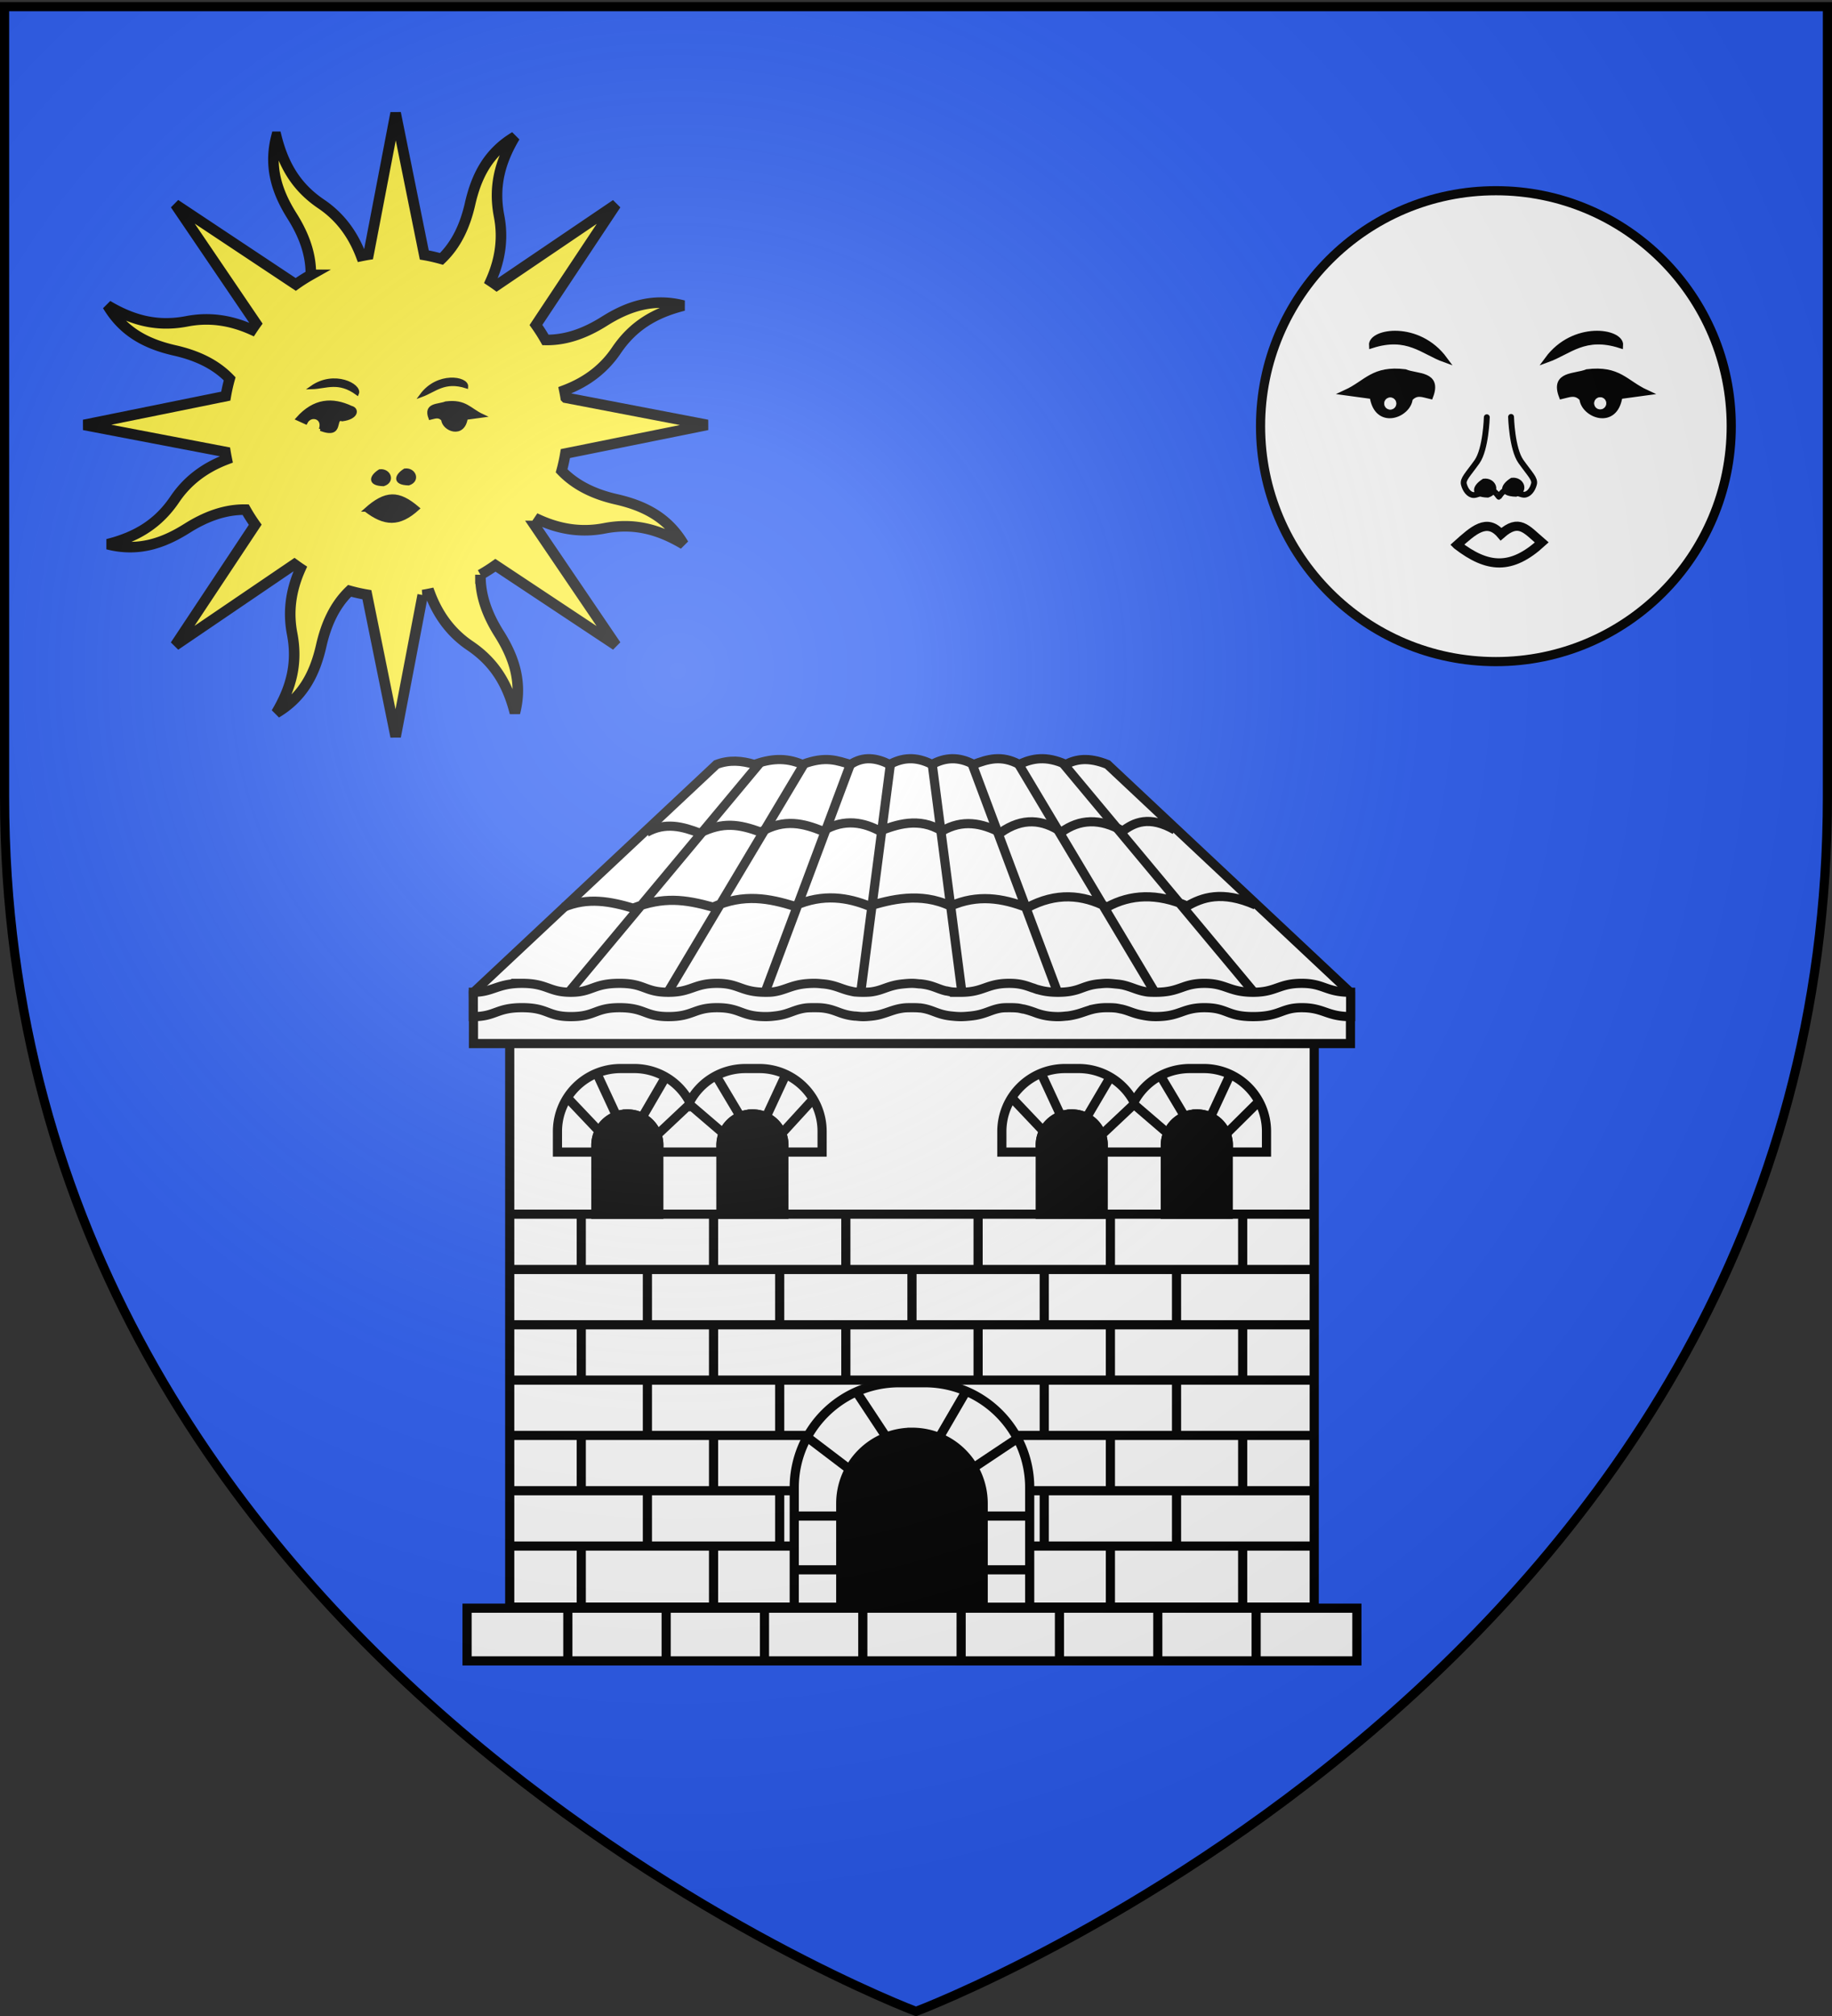 <svg xmlns="http://www.w3.org/2000/svg" xmlns:xlink="http://www.w3.org/1999/xlink" width="600" height="660" version="1.0"><rect width="100%" height="100%" fill="#333333" stroke="none"/><desc>Flag of Canton of Valais (Wallis)</desc><defs><radialGradient xlink:href="#b" id="c" cx="221.445" cy="226.331" r="300" fx="221.445" fy="226.331" gradientTransform="matrix(1.353 0 0 1.349 -77.63 -85.747)" gradientUnits="userSpaceOnUse"/><linearGradient id="b"><stop offset="0" style="stop-color:white;stop-opacity:.314"/><stop offset=".19" style="stop-color:white;stop-opacity:.251"/><stop offset=".6" style="stop-color:#6b6b6b;stop-opacity:.125"/><stop offset="1" style="stop-color:black;stop-opacity:.125"/></linearGradient></defs><g style="display:inline"><path d="M300 658.5s298.5-112.32 298.5-397.772V2.176H1.5v258.552C1.5 546.18 300 658.5 300 658.5" style="fill:#2b5df2;fill-opacity:1;fill-rule:evenodd;stroke:none"/></g><g style="display:inline"><g style="stroke:#000;stroke-width:1.059;stroke-opacity:1;stroke-miterlimit:4;stroke-dasharray:none"><path d="M859.395 499.924h102.867v6.093H859.395zM864.327 432.925h93.003v66.877h-93.003z" style="fill:#fff;fill-rule:evenodd;stroke:#000;stroke-width:1.059;stroke-linecap:butt;stroke-linejoin:miter;stroke-opacity:1;fill-opacity:1;stroke-miterlimit:4;stroke-dasharray:none" transform="matrix(2.833 0 0 2.833 -2281.697 -889.799)"/><path d="M860.135 429.22h101.387v5.459H860.135z" style="fill:#fff;fill-rule:evenodd;stroke:#000;stroke-width:1.059;stroke-linecap:butt;stroke-linejoin:miter;stroke-opacity:1;fill-opacity:1;stroke-miterlimit:4;stroke-dasharray:none" transform="matrix(2.833 0 0 2.833 -2281.697 -889.799)"/><g style="stroke:#000;stroke-width:1.059;stroke-opacity:1;stroke-miterlimit:4;stroke-dasharray:none"><path d="M871.207 504.811V498.6M882.574 504.811V498.6M928.042 504.811V498.6M916.675 504.811V498.6M905.308 504.811V498.6M893.94 504.811V498.6M939.41 504.811V498.6M950.777 504.811V498.6" style="fill:none;stroke:#000;stroke-width:1.059;stroke-linecap:butt;stroke-linejoin:miter;stroke-opacity:1;stroke-miterlimit:4;stroke-dasharray:none" transform="matrix(2.833 0 0 2.833 -2282.158 -886.722)"/></g><path d="M864.277 492.745h93.07M864.277 486.353h93.07M864.277 479.96h93.07M864.277 473.569h93.07" style="fill:none;stroke:#000;stroke-width:1.059;stroke-linecap:butt;stroke-linejoin:miter;stroke-opacity:1;stroke-miterlimit:4;stroke-dasharray:none" transform="matrix(2.833 0 0 2.833 -2281.697 -889.799)"/><path d="M909.344 473.875A12.097 12.097 0 0 0 897.219 486v13.813h27.218V486a12.097 12.097 0 0 0-12.125-12.125z" style="fill:#fff;fill-rule:evenodd;stroke:#000;stroke-width:1.059;stroke-linecap:butt;stroke-linejoin:miter;stroke-opacity:1;fill-opacity:1;stroke-miterlimit:4;stroke-dasharray:none" transform="matrix(2.833 0 0 2.833 -2281.697 -889.799)"/><path d="M897.133 495.492h27M924.492 489.28h-27.36M898.925 480.32l5.973 4.54M904.42 474.943l4.182 6.332M916.965 475.062l-3.823 6.571M922.82 480.439l-6.094 4.062M864.277 467.177h93.07M864.277 460.785h93.07M864.277 454.393h93.07" style="fill:none;stroke:#000;stroke-width:1.059;stroke-linecap:butt;stroke-linejoin:miter;stroke-opacity:1;stroke-miterlimit:4;stroke-dasharray:none" transform="matrix(2.833 0 0 2.833 -2281.697 -889.799)"/><g style="stroke:#000;stroke-width:1.059;stroke-opacity:1;stroke-miterlimit:4;stroke-dasharray:none"><path d="M872.282 454.274v6.469M948.746 454.274v6.4M933.453 454.274v6.469M918.16 454.274v6.4M902.867 454.274v6.4M887.575 454.274v6.469" style="fill:none;stroke:#000;stroke-width:1.059;stroke-linecap:butt;stroke-linejoin:miter;stroke-opacity:1;stroke-miterlimit:4;stroke-dasharray:none" transform="matrix(2.833 0 0 2.833 -2280.805 -889.799)"/></g><g style="stroke:#000;stroke-width:1.059;stroke-opacity:1;stroke-miterlimit:4;stroke-dasharray:none"><g style="stroke:#000;stroke-width:1.059;stroke-opacity:1;stroke-miterlimit:4;stroke-dasharray:none"><path d="M876.469 437.563c-4.038 0-7.313 3.243-7.313 7.28v2.376h4.438v-.781c0-2.02 1.637-3.625 3.656-3.625a3.604 3.604 0 0 1 3.625 3.625v.78h7.188v-.78c0-2.02 1.637-3.625 3.656-3.625a3.604 3.604 0 0 1 3.625 3.625v.78h4.406v-2.374a7.26 7.26 0 0 0-7.281-7.281h-1.563c-2.814 0-5.253 1.55-6.468 3.875a7.23 7.23 0 0 0-6.438-3.875z" style="fill:#fff;fill-rule:evenodd;stroke:#000;stroke-width:1.059;stroke-linecap:butt;stroke-linejoin:miter;stroke-opacity:1;fill-opacity:1;stroke-miterlimit:4;stroke-dasharray:none" transform="matrix(2.833 0 0 2.833 -2279.746 -889.799)"/><g style="stroke:#000;stroke-width:1.059;stroke-opacity:1;stroke-miterlimit:4;stroke-dasharray:none"><path d="m870.37 441.012 4.42 4.66M873.716 438.145l3.106 6.69M881.635 438.588l-3.499 6.008M884.451 441.678l-4.881 4.591" style="fill:none;stroke:#000;stroke-width:1.059;stroke-linecap:butt;stroke-linejoin:miter;stroke-opacity:1;stroke-miterlimit:4;stroke-dasharray:none" transform="matrix(2.833 0 0 2.833 -2279.746 -889.799)"/></g><g style="stroke:#000;stroke-width:1.059;stroke-opacity:1;stroke-miterlimit:4;stroke-dasharray:none"><path d="m870.712 441.217 4.079 4.455M873.716 438.145l3.106 6.69M881.84 438.384l-3.704 6.212M884.929 441.678l-5.36 4.591" style="fill:none;stroke:#000;stroke-width:1.059;stroke-linecap:butt;stroke-linejoin:miter;stroke-opacity:1;stroke-miterlimit:4;stroke-dasharray:none" transform="matrix(-2.833 0 0 2.833 2732.753 -889.799)"/></g><path d="M877.25 442.813c-2.019 0-3.656 1.606-3.656 3.625v7.968h7.281v-7.969a3.604 3.604 0 0 0-3.625-3.625zM891.706 442.813c-2.018 0-3.656 1.606-3.656 3.625v7.968h7.281v-7.969a3.604 3.604 0 0 0-3.625-3.625z" style="fill:#000;fill-rule:evenodd;stroke:#000;stroke-width:1.059;stroke-linecap:butt;stroke-linejoin:miter;stroke-opacity:1;stroke-miterlimit:4;stroke-dasharray:none" transform="matrix(2.833 0 0 2.833 -2279.746 -889.799)"/></g><g style="stroke:#000;stroke-width:1.059;stroke-opacity:1;stroke-miterlimit:4;stroke-dasharray:none"><path d="M927.843 437.563c-4.038 0-7.313 3.243-7.313 7.28v2.376h4.438v-.781c0-2.02 1.637-3.625 3.656-3.625a3.604 3.604 0 0 1 3.625 3.625v.78h7.187v-.78c0-2.02 1.638-3.625 3.657-3.625a3.604 3.604 0 0 1 3.625 3.625v.78h4.406v-2.374a7.26 7.26 0 0 0-7.281-7.281h-1.563c-2.814 0-5.253 1.55-6.469 3.875a7.23 7.23 0 0 0-6.437-3.875z" style="fill:#fff;fill-rule:evenodd;stroke:#000;stroke-width:1.059;stroke-linecap:butt;stroke-linejoin:miter;stroke-opacity:1;fill-opacity:1;stroke-miterlimit:4;stroke-dasharray:none" transform="matrix(2.833 0 0 2.833 -2279.746 -889.799)"/><g style="stroke:#000;stroke-width:1.059;stroke-opacity:1;stroke-miterlimit:4;stroke-dasharray:none"><path d="m870.37 441.012 4.42 4.66M873.716 438.145l3.106 6.69M881.635 438.657l-3.499 5.94M884.451 441.678l-4.881 4.591" style="fill:none;stroke:#000;stroke-width:1.059;stroke-linecap:butt;stroke-linejoin:miter;stroke-opacity:1;stroke-miterlimit:4;stroke-dasharray:none" transform="matrix(2.833 0 0 2.833 -2134.211 -889.799)"/></g><g style="stroke:#000;stroke-width:1.059;stroke-opacity:1;stroke-miterlimit:4;stroke-dasharray:none"><path d="m870.507 441.422 4.284 4.25M873.716 438.145l3.106 6.69M881.84 438.384l-3.704 6.212M884.997 441.61l-5.427 4.659" style="fill:none;stroke:#000;stroke-width:1.059;stroke-linecap:butt;stroke-linejoin:miter;stroke-opacity:1;stroke-miterlimit:4;stroke-dasharray:none" transform="matrix(-2.833 0 0 2.833 2878.288 -889.799)"/></g><path d="M928.624 442.813c-2.019 0-3.656 1.606-3.656 3.625v7.968h7.281v-7.969a3.604 3.604 0 0 0-3.625-3.625zM943.08 442.813c-2.018 0-3.656 1.606-3.656 3.625v7.968h7.281v-7.969a3.604 3.604 0 0 0-3.625-3.625z" style="fill:#000;fill-rule:evenodd;stroke:#000;stroke-width:1.059;stroke-linecap:butt;stroke-linejoin:miter;stroke-opacity:1;stroke-miterlimit:4;stroke-dasharray:none" transform="matrix(2.833 0 0 2.833 -2279.746 -889.799)"/></g></g><path d="M888.231 402.422c1.458-.558 2.916-.445 4.374 0 1.749-.628 3.562-.872 5.56 0 2.714-1.032 4.055-.418 5.56 0 1.508-.995 3.016-.758 4.523 0 1.415-.767 2.985-.987 4.9 0 1.486-.82 3.071-.937 4.807 0 1.59-.59 3.194-1.132 5.277 0 1.479-.728 3.143-1.021 5.372 0 1.195-.618 2.628-.88 4.822 0l28.065 26.327-.007 1.68-101.328-.278-.025-1.392z" style="fill:#fff;fill-rule:evenodd;stroke:#000;stroke-width:1.059;stroke-linecap:butt;stroke-linejoin:miter;stroke-opacity:1;fill-opacity:1;stroke-miterlimit:4;stroke-dasharray:none" transform="matrix(2.833 0 0 2.833 -2281.697 -889.799)"/><path d="M865.738 427.719c-2.865 0-3.339 1.031-5.621 1.031v2.813c2.575 0 2.658-1.032 5.621-1.032 3.061 0 2.885 1.031 5.655 1.031 2.867 0 2.757-1.03 5.622-1.03 2.962 0 2.885 1.03 5.655 1.03 2.867 0 2.95-1.03 5.622-1.03 2.768 0 2.756 1.03 5.622 1.03h.033c.366 0 .672-.026.953-.062 1.707-.165 2.233-.754 3.682-.937.291-.029.616-.032.986-.032.346 0 .62.003.888.031 1.606.17 2.025.77 3.748.938.034.004.064-.004.099 0 .265.023.552.063.887.063.36 0 .668-.035.954-.063.554-.056.979-.16 1.348-.281.797-.238 1.39-.535 2.4-.656.277-.029.595-.032.953-.032.319.001.606.004.855.031.03.003.069-.003.098 0 1.468.184 1.916.773 3.65.938.295.028.636.063 1.019.063.395 0 .742-.035 1.052-.063 1.814-.165 2.34-.753 3.682-.937.264-.029.554-.032.888-.032.322 0 .595.003.855.031.02.002.046-.002.065 0 .233.028.46.081.658.125.02.004.047-.004.066 0 .424.1.78.216 1.15.344.167.058.349.134.526.188.566.18 1.26.344 2.335.344.342-.001.65-.036.92-.063.02-.002.047.002.066 0 .278-.03.534-.074.756-.125.932-.193 1.5-.495 2.334-.687a7.3 7.3 0 0 1 1.545-.157c.347 0 .653.003.921.031h.033c.253.028.487.08.69.125.01.002.023-.002.033 0 .857.2 1.356.5 2.302.688.435.086.946.187 1.643.187 2.88 0 3.081-1.03 5.655-1.03 2.673 0 2.557 1.03 5.622 1.03 3.162 0 3.242-1.03 5.622-1.03 2.574 0 2.887 1.03 5.655 1.03v-2.812c-2.872 0-3.08-1.031-5.655-1.031-2.673 0-2.944 1.031-5.622 1.031-2.775 0-3.143-1.031-5.622-1.031-2.574 0-2.79 1.031-5.655 1.031-.346 0-.647-.003-.92-.031-1.168-.153-1.846-.61-2.992-.844-.01-.002-.023.002-.033 0-.22-.048-.482-.066-.756-.094-.283-.028-.574-.062-.92-.062s-.648.036-.921.062h-.033c-1.12.113-1.692.415-2.433.657-.576.178-1.253.309-2.235.312-.717 0-1.282-.06-1.743-.156-.22-.046-.436-.1-.624-.156-.01-.003-.023.003-.033 0-.187-.058-.354-.127-.526-.188-.01-.003-.024.003-.033 0-.728-.257-1.408-.531-2.696-.531-2.673 0-2.944 1.031-5.622 1.031a10 10 0 0 1-.92-.031h-.034c-.257-.026-.474-.082-.69-.125-.023-.005-.043.005-.066 0-1.02-.244-1.558-.675-2.959-.813-.039-.004-.09.003-.131 0-.243-.027-.526-.061-.822-.062-.383 0-.719.034-1.02.062-1.801.17-2.338.77-3.813.938a10 10 0 0 1-.822.031c-.321 0-.597-.007-.855-.031-.023-.003-.042.003-.065 0-.237-.025-.429-.085-.625-.125-.87-.2-1.43-.53-2.433-.719-.201-.044-.413-.066-.657-.094-.02-.002-.047.002-.066 0-.274-.028-.574-.062-.92-.062-.717 0-1.292.06-1.776.156-1.21.241-1.904.703-3.09.844-.238.028-.471.031-.757.031h-.033c-2.865 0-3.046-1.031-5.621-1.031-2.672 0-2.951 1.031-5.622 1.031-2.769 0-2.693-1.031-5.655-1.031-3.061 0-3.143 1.031-5.622 1.031-2.576 0-2.693-1.031-5.655-1.031z" style="fill:#fff;fill-opacity:1;fill-rule:nonzero;stroke:#000;stroke-width:1.059;stroke-linecap:butt;stroke-linejoin:miter;stroke-miterlimit:4;stroke-opacity:1;stroke-dashoffset:0;marker:none;visibility:visible;display:inline;overflow:visible;stroke-dasharray:none" transform="matrix(2.833 0 0 2.833 -2281.697 -889.799)"/><path d="M870.525 418.942c2.847-1.22 5.469-.674 8.064.087 3.547-1.34 5.947-1.03 9.24-.12 3.605-1.61 6.525-.982 9.373-.12 3.387-1.527 6.302-.955 8.675 0 2.395-.715 5.908-1.67 9.406 0 3.1-1.377 6.015-.933 8.86.19 3.357-1.8 6.389-1.53 9.233-.07 2.72-1.494 5.783-1.64 9.271-.12 1.675-.965 3.988-1.858 7.92-.119M871.087 428.826l22.222-26.643M882.557 428.826l15.77-26.404M893.907 428.587l9.797-26.165M904.898 428.826l3.465-26.643M950.418 428.826l-22.222-26.643M938.949 428.826l-15.771-26.404M927.599 428.587l-9.797-26.165M916.607 428.826l-3.465-26.643" style="fill:none;stroke:#000;stroke-width:1.059;stroke-linecap:butt;stroke-linejoin:miter;stroke-opacity:1;stroke-miterlimit:4;stroke-dasharray:none" transform="matrix(2.833 0 0 2.833 -2281.697 -889.799)"/><path d="M910.844 479.594a8.236 8.236 0 0 0-8.25 8.25v11.969h16.468v-11.97c0-4.566-3.651-8.25-8.218-8.25z" style="fill:#000;fill-rule:evenodd;stroke:#000;stroke-width:1.059;stroke-linecap:butt;stroke-linejoin:miter;stroke-opacity:1;stroke-miterlimit:4;stroke-dasharray:none" transform="matrix(2.833 0 0 2.833 -2281.697 -889.799)"/><g style="stroke:#000;stroke-width:1.059;stroke-opacity:1;stroke-miterlimit:4;stroke-dasharray:none"><path d="M872.282 454.274v6.469M948.746 454.274v6.4M933.453 454.274v6.469M918.16 454.274v6.605M902.867 454.274v6.469M887.575 454.274v6.469" style="fill:none;stroke:#000;stroke-width:1.059;stroke-linecap:butt;stroke-linejoin:miter;stroke-opacity:1;stroke-miterlimit:4;stroke-dasharray:none" transform="matrix(2.833 0 0 2.833 -2280.805 -853.641)"/></g><g style="stroke:#000;stroke-width:1.059;stroke-opacity:1;stroke-miterlimit:4;stroke-dasharray:none"><path d="M872.282 454.274v6.469M948.746 454.274v6.469M933.453 454.274v6.537M887.575 454.274v6.537" style="fill:none;stroke:#000;stroke-width:1.059;stroke-linecap:butt;stroke-linejoin:miter;stroke-opacity:1;stroke-miterlimit:4;stroke-dasharray:none" transform="matrix(2.833 0 0 2.833 -2280.805 -817.483)"/></g><g style="stroke:#000;stroke-width:1.059;stroke-opacity:1;stroke-miterlimit:4;stroke-dasharray:none"><path d="M872.282 454.615v6.81M948.746 454.479v7.15M933.453 454.547v7.083M887.575 454.615v6.81" style="fill:none;stroke:#000;stroke-width:1.059;stroke-linecap:butt;stroke-linejoin:miter;stroke-opacity:1;stroke-miterlimit:4;stroke-dasharray:none" transform="matrix(2.833 0 0 2.833 -2280.805 -781.71)"/></g><g style="stroke:#000;stroke-width:1.059;stroke-opacity:1;stroke-miterlimit:4;stroke-dasharray:none"><path d="M872.282 454.342v6.332M933.453 454.274v6.264M918.16 454.274v6.264M902.867 454.274v6.469M887.575 454.274v6.4" style="fill:none;stroke:#000;stroke-width:1.059;stroke-linecap:butt;stroke-linejoin:miter;stroke-opacity:1;stroke-miterlimit:4;stroke-dasharray:none" transform="matrix(2.833 0 0 2.833 -2259.144 -871.335)"/></g><g style="stroke:#000;stroke-width:1.059;stroke-opacity:1;stroke-miterlimit:4;stroke-dasharray:none"><path d="M872.282 454.751v6.333M933.453 454.683v6.4M918.16 454.479v6.605M887.575 454.547v6.537" style="fill:none;stroke:#000;stroke-width:1.059;stroke-linecap:butt;stroke-linejoin:miter;stroke-opacity:1;stroke-miterlimit:4;stroke-dasharray:none" transform="matrix(2.833 0 0 2.833 -2259.144 -835.947)"/></g><g style="stroke:#000;stroke-width:1.059;stroke-opacity:1;stroke-miterlimit:4;stroke-dasharray:none"><path d="M872.282 454.274v6.469M933.453 454.274v6.605M918.16 454.274v6.605M887.575 454.274v6.4" style="fill:none;stroke:#000;stroke-width:1.059;stroke-linecap:butt;stroke-linejoin:miter;stroke-opacity:1;stroke-miterlimit:4;stroke-dasharray:none" transform="matrix(2.833 0 0 2.833 -2259.144 -799.404)"/></g><path d="M880.137 410.272c2.173-1.22 4.175-.674 6.156.087 2.708-1.34 4.54-1.03 7.053-.12 2.752-1.61 4.98-.981 7.155-.119 2.586-1.528 4.81-.956 6.622 0 1.829-.716 4.51-1.67 7.18 0 2.367-1.378 4.592-.934 6.764.189 2.563-1.8 4.877-1.53 7.048-.07 2.076-1.494 4.414-1.639 7.077-.119 1.279-.965 3.044-1.859 6.047-.12" style="fill:none;stroke:#000;stroke-width:1.059;stroke-linecap:butt;stroke-linejoin:miter;stroke-opacity:1;stroke-miterlimit:4;stroke-dasharray:none" transform="matrix(2.833 0 0 2.833 -2281.697 -889.799)"/></g><g style="display:inline"><path d="M105.115 39.11c-2.936 11.483.3 20.935 5.911 29.841 4.34 6.888 7.19 14.227 7.055 22.113a64 64 0 0 0-5.673 3.604L67.06 64.547l30.444 44.848a66 66 0 0 0-1.593 2.317c-8.635-3.89-16.74-4.662-24.465-3.167-10.92 2.112-20.19-.175-29.87-5.945 6.043 10.196 15.059 14.589 25.324 16.919 7.954 1.805 15.144 4.973 20.63 10.667a65 65 0 0 0-1.464 6.518l-53.378 10.824 53.257 10.185c.147.916.323 1.83.51 2.745-8.859 3.351-15.157 8.525-19.564 15.045-6.227 9.215-14.356 14.155-25.28 16.92 11.482 2.936 20.918-.338 29.825-5.95 6.887-4.338 14.226-7.19 22.112-7.054a64 64 0 0 0 3.604 5.673l-30.105 45.386 44.87-30.498c.75.542 1.508 1.1 2.279 1.609-3.89 8.635-4.646 16.78-3.152 24.503 2.113 10.92-.19 20.152-5.96 29.832 10.196-6.043 14.589-15.059 16.919-25.324 1.805-7.954 4.973-15.144 10.667-20.63 2.15.598 4.31 1.089 6.518 1.464l10.824 53.378 10.185-53.257a64 64 0 0 0 2.745-.51c3.35 8.861 8.527 15.158 15.045 19.564 9.215 6.227 14.155 14.356 16.92 25.28 2.937-11.482-.338-20.918-5.95-29.825-4.347-6.9-7.166-14.217-7.015-22.128a64 64 0 0 0 5.634-3.588l45.387 30.105-30.46-44.886a66 66 0 0 0 1.57-2.263c8.637 3.901 16.775 4.646 24.504 3.152 10.919-2.113 20.151.19 29.832 5.96-6.044-10.196-15.044-14.55-25.31-16.88-7.944-1.804-15.126-5.033-20.607-10.722a65 65 0 0 0 1.426-6.502l53.394-10.786-53.273-10.223a64 64 0 0 0-.51-2.745c8.867-3.348 15.157-8.524 19.564-15.045 6.227-9.215 14.372-14.117 25.296-16.882-11.482-2.936-20.934.3-29.84 5.911-6.901 4.348-14.218 7.167-22.129 7.016a64 64 0 0 0-3.588-5.634l30.121-45.348-44.902 30.422a66 66 0 0 0-2.263-1.57c3.896-8.634 4.662-16.742 3.167-24.466-2.112-10.92.175-20.19 5.945-29.87-10.196 6.043-14.55 15.043-16.88 25.308-1.808 7.963-5.031 15.176-10.744 20.662-2.135-.593-4.288-1.107-6.48-1.48L150.01 30.188 139.787 83.46c-.916.147-1.83.323-2.745.51-3.35-8.861-8.524-15.157-15.045-19.564-9.215-6.227-14.117-14.372-16.882-25.296z" style="color:#000;fill:#fcef3c;fill-opacity:1;fill-rule:nonzero;stroke:#000;stroke-width:3.977;stroke-linecap:butt;stroke-linejoin:miter;stroke-miterlimit:4;stroke-opacity:1;stroke-dasharray:none;stroke-dashoffset:0;marker:none;visibility:visible;display:inline;overflow:visible" transform="translate(-.934 10.755)scale(.87)"/><path d="M138.694 179.527c7.096 5.48 12.635 5.892 19.689-.57-7.296-6.258-12.083-6.26-19.69.57zM121.784 149.16c1.522-4.594-3.865-6.059-5.612-2.526l-3.086-1.403c6.32-7.14 13.136-7.523 20.203-4.209 2.362.546 2.262 3.753-3.367 4.49-3.662-1.184.48 6.885-8.138 3.648zM118.417 133.446c5.382-.135 10.074-2.918 17.117 2.245 1.252-2.97-8.601-8.255-17.117-2.245zM159.713 136.412c5.062-1.832 8.632-5.957 16.947-3.289.247-3.213-10.772-5.108-16.947 3.289zM167.803 145.512c-1.59-1.783-3.18-.905-4.77-.561-2.003-5.27 3.09-4.46 5.892-5.612 7.389-.903 8.885 2.522 13.75 4.77l-6.174.842c-1.02 7.236-8.383 4.363-8.698.561zM153.492 164.593c3.47-.44 5.24 3.806 1.403 5.05-5.618-.14-4.626-3.04-1.403-5.05zM144.038 164.89c3.469-.44 5.24 3.805 1.403 5.05-5.618-.141-4.626-3.041-1.403-5.05z" style="fill:#000;fill-opacity:1;fill-rule:evenodd;stroke:#000;stroke-width:1.326px;stroke-linecap:butt;stroke-linejoin:miter;stroke-opacity:1" transform="translate(-.934 10.755)scale(.87)"/></g><g style="display:inline"><path d="M228.902 129.789c0 42.57-34.51 77.079-77.08 77.079s-77.079-34.51-77.079-77.08 34.51-77.078 77.08-77.078 77.079 34.51 77.079 77.079z" style="fill:#fff;fill-opacity:1;fill-rule:evenodd;stroke:#000;stroke-width:3;stroke-linecap:butt;stroke-linejoin:miter;stroke-miterlimit:4;stroke-opacity:1;stroke-dasharray:none;stroke-dashoffset:0" transform="translate(338.103 9.73)"/><path d="M179.625 135.846c4.995 3.856 9.442 5.93 13.881 5.902 4.44-.027 8.872-2.156 13.837-6.704-5.135-4.406-7.417-7.923-13.33-2.714-4.6-5.375-9.034-1.293-14.388 3.516z" style="fill:#fff;fill-opacity:1;fill-rule:evenodd;stroke:#000;stroke-width:3;stroke-linecap:butt;stroke-linejoin:miter;stroke-opacity:1" transform="translate(297.596 42.544)"/><path d="M209.216 75.146c7.127-2.58 12.152-8.386 23.858-4.63.349-4.524-15.165-7.192-23.858 4.63zM220.605 87.958c-2.239-2.51-4.477-1.275-6.716-.79-2.82-7.42 4.352-6.278 8.296-7.901 10.402-1.271 12.51 3.551 19.357 6.716l-8.691 1.185c-1.436 10.187-11.802 6.142-12.246.79z" style="fill:#000;fill-opacity:1;fill-rule:evenodd;stroke:#000;stroke-width:1.866px;stroke-linecap:butt;stroke-linejoin:miter;stroke-opacity:1" transform="translate(297.596 42.544)"/><path d="M197.541 114.518c3.373-.428 5.094 3.7 1.364 4.91-5.462-.137-4.498-2.956-1.364-4.91zM188.348 114.806c3.373-.428 5.095 3.7 1.364 4.911-5.462-.137-4.497-2.957-1.364-4.911z" style="fill:#000;fill-opacity:1;fill-rule:evenodd;stroke:#000;stroke-width:1.289px;stroke-linecap:butt;stroke-linejoin:miter;stroke-opacity:1" transform="translate(297.596 42.544)"/><path d="M175.542 75.146c-7.128-2.58-12.153-8.386-23.859-4.63-.349-4.524 15.165-7.192 23.859 4.63zM164.153 87.958c2.238-2.51 4.477-1.275 6.715-.79 2.82-7.42-4.351-6.278-8.296-7.901-10.402-1.271-12.509 3.551-19.356 6.716l8.69 1.185c1.436 10.187 11.803 6.142 12.247.79z" style="fill:#000;fill-opacity:1;fill-rule:evenodd;stroke:#000;stroke-width:1.866px;stroke-linecap:butt;stroke-linejoin:miter;stroke-opacity:1" transform="translate(297.596 42.544)"/><path d="M197.293 93.948s.285 10.457 3.232 14.599 4.7 5.69 4.277 7.35c-.475 1.864-1.71 3.52-3.232 3.52-1.52 0-4.942-2.07-6.178-1.449-1.235.622-1.996 2.071-2.071 2.123s-.836-1.398-2.072-2.019c-1.235-.621-4.657 1.45-6.178 1.45s-2.756-1.657-3.232-3.52c-.423-1.661 1.331-3.21 4.278-7.352 2.946-4.141 3.231-14.598 3.231-14.598" style="fill:none;stroke:#000;stroke-width:1.922;stroke-linecap:round;stroke-linejoin:round;stroke-miterlimit:4;stroke-opacity:1;stroke-dasharray:none;stroke-dashoffset:16.082;marker:none;visibility:visible;display:inline;overflow:visible" transform="translate(297.596 42.544)"/><path d="M1129.838 10.447a2.117 2.117 0 1 1-4.233 0 2.117 2.117 0 0 1 4.233 0z" style="fill:#fff;fill-opacity:1;fill-rule:evenodd;stroke:#000;stroke-width:.25;stroke-linecap:butt;stroke-linejoin:miter;stroke-miterlimit:4;stroke-opacity:1;stroke-dasharray:none;stroke-dashoffset:0" transform="translate(-672.394 121.613)"/><path d="M1129.838 10.447a2.117 2.117 0 1 1-4.233 0 2.117 2.117 0 0 1 4.233 0z" style="fill:#fff;fill-opacity:1;fill-rule:evenodd;stroke:#000;stroke-width:.25;stroke-linecap:butt;stroke-linejoin:miter;stroke-miterlimit:4;stroke-opacity:1;stroke-dasharray:none;stroke-dashoffset:0;display:inline" transform="translate(-603.635 121.54)"/></g></g><g style="display:inline"><path d="M300 658.5s298.5-112.32 298.5-397.772V2.176H1.5v258.552C1.5 546.18 300 658.5 300 658.5" style="opacity:1;fill:url(#c);fill-opacity:1;fill-rule:evenodd;stroke:none;stroke-width:1px;stroke-linecap:butt;stroke-linejoin:miter;stroke-opacity:1"/></g><g style="display:inline"><path d="M300 658.5S1.5 546.18 1.5 260.728V2.176h597v258.552C598.5 546.18 300 658.5 300 658.5z" style="opacity:1;fill:none;fill-opacity:1;fill-rule:evenodd;stroke:#000;stroke-width:3;stroke-linecap:butt;stroke-linejoin:miter;stroke-miterlimit:4;stroke-dasharray:none;stroke-opacity:1"/></g></svg>